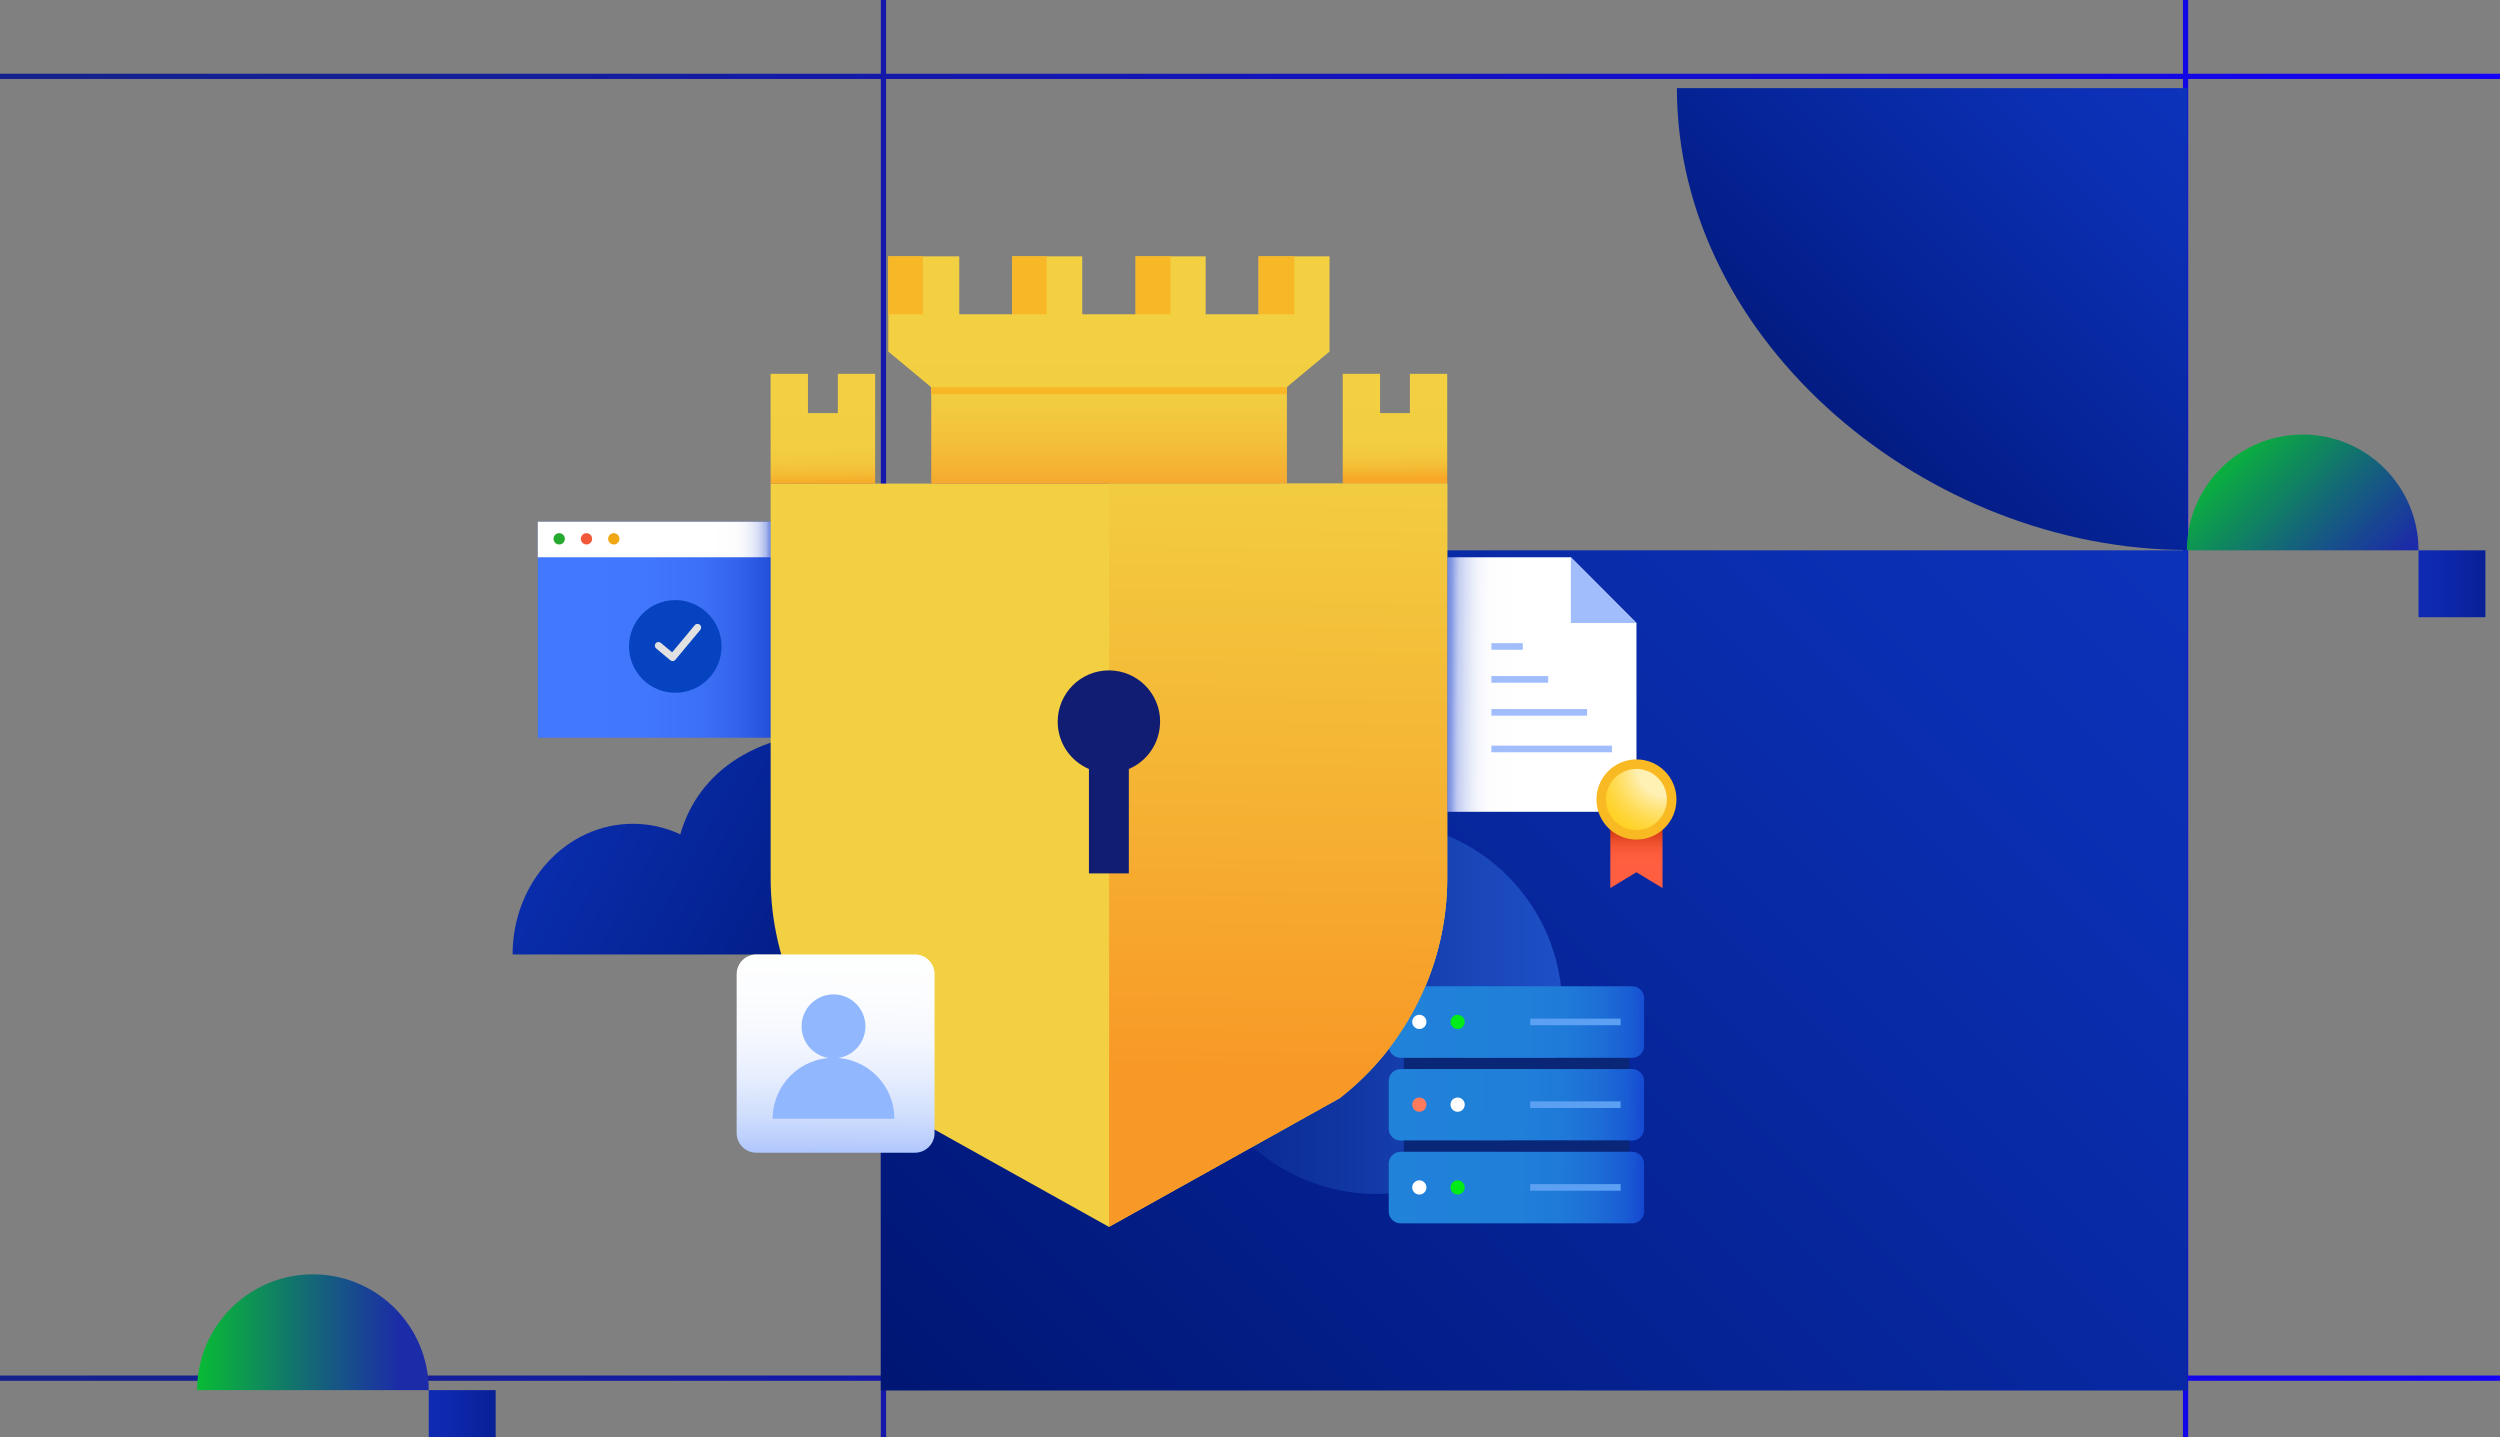 <svg width="595" height="342" viewBox="0 0 595 342" fill="none" xmlns="http://www.w3.org/2000/svg">
<rect x="0" y="0" width="595" height="342" fill="#808080" stroke="none"/>
<g clip-path="url(#clip0_1_910)">
<g clip-path="url(#clip1_1_910)">
<path d="M896 17.553H520.788V-301H519.539V17.553H210.888V-301H209.639V17.553H-13V18.801H209.639V327.38H-13V328.629H209.639V715H520.788V328.629H896V17.553ZM210.888 18.801H519.539V327.38H210.888V18.801ZM519.539 713.751H210.888V328.629H519.539V713.751ZM894.751 327.38H520.788V18.801H894.751V327.38Z" fill="url(#paint0_linear_1_910)"/>
<path d="M399.102 20.974C399.102 81.691 458.933 130.902 520.639 130.902V20.974H399.102Z" fill="url(#paint1_linear_1_910)"/>
<path d="M520.638 130.977H209.639V330.935H520.638V130.977Z" fill="url(#paint2_linear_1_910)"/>
<path d="M520.48 130.977C520.48 115.758 532.822 103.42 548.044 103.42C563.266 103.42 575.607 115.758 575.607 130.977" fill="url(#paint3_linear_1_910)"/>
<path d="M591.529 130.977H575.607V146.895H591.529V130.977Z" fill="url(#paint4_linear_1_910)"/>
<path d="M46.915 330.844C46.915 315.625 59.256 303.287 74.478 303.287C89.701 303.287 102.042 315.625 102.042 330.844" fill="url(#paint5_linear_1_910)"/>
<path d="M117.964 330.844H102.042V346.762H117.964V330.844Z" fill="url(#paint6_linear_1_910)"/>
<g clip-path="url(#clip2_1_910)">
<path d="M203.484 173.727C177.336 173.727 165.564 185.734 161.916 198.573C158.458 196.96 154.646 196.063 150.637 196.063C134.824 196.063 122 209.98 122 227.156H252.692C252.692 197.651 230.659 173.727 203.484 173.727Z" fill="url(#paint7_linear_1_910)"/>
<path d="M198.251 124.174H127.997V175.578H198.251V124.174Z" fill="url(#paint8_linear_1_910)"/>
<path d="M198.251 124.174H127.997V132.626H198.251V124.174Z" fill="url(#paint9_linear_1_910)"/>
<path d="M327.563 284.157C351.994 284.157 371.8 264.315 371.8 239.838C371.8 215.362 351.994 195.52 327.563 195.52C303.131 195.52 283.325 215.362 283.325 239.838C283.325 264.315 303.131 284.157 327.563 284.157Z" fill="url(#paint10_linear_1_910)"/>
<path d="M344.445 115.096V209C344.445 229.493 334.973 248.834 318.822 261.376L263.971 291.975H263.963L263.93 292L209.029 261.376C192.854 248.834 183.415 229.493 183.415 209V115.096H344.445Z" fill="#F2D042"/>
<path d="M199.402 88.966V98.323H192.296V88.966H183.407V115.104H190.3H192.296H199.402H203.164H208.282V88.966H199.402Z" fill="url(#paint11_linear_1_910)"/>
<path d="M335.557 88.966V98.323H328.451V88.966H319.57V115.104H326.463H328.451H335.557H339.319H344.437V88.966H335.557Z" fill="url(#paint12_linear_1_910)"/>
<path d="M316.432 61H299.542V74.802H286.949V61H270.272V74.802H257.572V61H240.896V74.802H228.302V61H211.412V83.674L221.632 92.167V115.104H306.287V92.109L316.432 83.674V61Z" fill="url(#paint13_linear_1_910)"/>
<path d="M219.643 61H211.412V74.802H219.643V61Z" fill="#F8B726"/>
<path d="M249.094 61H240.896V74.802H249.094V61Z" fill="#F8B726"/>
<path d="M278.57 61H270.272V74.802H278.57V61Z" fill="#F8B726"/>
<path d="M308.044 61H299.542V74.802H308.044V61Z" fill="#F8B726"/>
<path d="M306.287 92.167H221.632V93.829H306.287V92.167Z" fill="#F8B726"/>
<path d="M387.77 251.755H334.11V254.438H387.77V251.755Z" fill="#0A2677"/>
<path d="M388.485 234.736H333.33C331.778 234.736 330.521 235.996 330.521 237.55V248.941C330.521 250.495 331.778 251.755 333.33 251.755H388.485C390.037 251.755 391.295 250.495 391.295 248.941V237.55C391.295 235.996 390.037 234.736 388.485 234.736Z" fill="url(#paint14_linear_1_910)"/>
<path d="M337.799 244.908C338.733 244.908 339.491 244.149 339.491 243.213C339.491 242.276 338.733 241.517 337.799 241.517C336.864 241.517 336.106 242.276 336.106 243.213C336.106 244.149 336.864 244.908 337.799 244.908Z" fill="white"/>
<path d="M346.917 244.908C347.852 244.908 348.609 244.149 348.609 243.213C348.609 242.276 347.852 241.517 346.917 241.517C345.982 241.517 345.225 242.276 345.225 243.213C345.225 244.149 345.982 244.908 346.917 244.908Z" fill="#00EB17"/>
<path d="M385.708 242.431H364.193V244.003H385.708V242.431Z" fill="#5BA0F3"/>
<path d="M388.485 254.438H333.33C331.778 254.438 330.521 255.698 330.521 257.253V268.643C330.521 270.198 331.778 271.458 333.33 271.458H388.485C390.037 271.458 391.295 270.198 391.295 268.643V257.253C391.295 255.698 390.037 254.438 388.485 254.438Z" fill="url(#paint15_linear_1_910)"/>
<path d="M337.799 264.602C338.733 264.602 339.491 263.843 339.491 262.907C339.491 261.971 338.733 261.212 337.799 261.212C336.864 261.212 336.106 261.971 336.106 262.907C336.106 263.843 336.864 264.602 337.799 264.602Z" fill="#FF7B5C"/>
<path d="M346.917 264.602C347.852 264.602 348.609 263.843 348.609 262.907C348.609 261.971 347.852 261.212 346.917 261.212C345.982 261.212 345.225 261.971 345.225 262.907C345.225 263.843 345.982 264.602 346.917 264.602Z" fill="white"/>
<path d="M385.708 262.125H364.193V263.697H385.708V262.125Z" fill="#5BA0F3"/>
<path d="M387.77 271.45H334.11V274.133H387.77V271.45Z" fill="#0A2677"/>
<path d="M388.485 274.133H333.33C331.778 274.133 330.521 275.393 330.521 276.947V288.338C330.521 289.892 331.778 291.152 333.33 291.152H388.485C390.037 291.152 391.295 289.892 391.295 288.338V276.947C391.295 275.393 390.037 274.133 388.485 274.133Z" fill="url(#paint16_linear_1_910)"/>
<path d="M337.799 284.305C338.733 284.305 339.491 283.546 339.491 282.61C339.491 281.673 338.733 280.914 337.799 280.914C336.864 280.914 336.106 281.673 336.106 282.61C336.106 283.546 336.864 284.305 337.799 284.305Z" fill="white"/>
<path d="M346.917 284.305C347.852 284.305 348.609 283.546 348.609 282.61C348.609 281.673 347.852 280.914 346.917 280.914C345.982 280.914 345.225 281.673 345.225 282.61C345.225 283.546 345.982 284.305 346.917 284.305Z" fill="#00EB17"/>
<path d="M385.708 281.819H364.193V283.391H385.708V281.819Z" fill="#5BA0F3"/>
<path d="M217.745 227.156H180.006C177.42 227.156 175.323 229.256 175.323 231.847V269.656C175.323 272.246 177.42 274.347 180.006 274.347H217.745C220.331 274.347 222.428 272.246 222.428 269.656V231.847C222.428 229.256 220.331 227.156 217.745 227.156Z" fill="url(#paint17_linear_1_910)"/>
<path d="M133.09 129.589C133.834 129.589 134.438 128.985 134.438 128.239C134.438 127.494 133.834 126.889 133.09 126.889C132.346 126.889 131.743 127.494 131.743 128.239C131.743 128.985 132.346 129.589 133.09 129.589Z" fill="#26A92F"/>
<path d="M139.581 129.589C140.325 129.589 140.928 128.985 140.928 128.239C140.928 127.494 140.325 126.889 139.581 126.889C138.837 126.889 138.233 127.494 138.233 128.239C138.233 128.985 138.837 129.589 139.581 129.589Z" fill="#F1593A"/>
<path d="M146.079 129.589C146.823 129.589 147.426 128.985 147.426 128.239C147.426 127.494 146.823 126.889 146.079 126.889C145.335 126.889 144.731 127.494 144.731 128.239C144.731 128.985 145.335 129.589 146.079 129.589Z" fill="#F1A714"/>
<path d="M160.717 164.879C166.797 164.879 171.725 159.942 171.725 153.851C171.725 147.76 166.797 142.823 160.717 142.823C154.637 142.823 149.709 147.76 149.709 153.851C149.709 159.942 154.637 164.879 160.717 164.879Z" fill="#0543C0"/>
<path d="M160.068 157.332C159.871 157.332 159.674 157.266 159.518 157.135L156.158 154.32C155.796 154.016 155.747 153.472 156.051 153.102C156.355 152.732 156.897 152.691 157.267 152.995L159.97 155.25L165.35 148.79C165.654 148.419 166.197 148.378 166.566 148.683C166.928 148.987 166.977 149.53 166.673 149.901L160.742 157.028C160.569 157.234 160.323 157.341 160.076 157.341L160.068 157.332Z" fill="#E1E1E1"/>
<path d="M389.479 148.271V193.207H344.437V132.626H373.862L389.479 148.271Z" fill="url(#paint18_linear_1_910)"/>
<path d="M389.479 148.271H373.862V132.626L389.479 148.271Z" fill="#A1BDFC"/>
<path d="M395.681 211.362L389.462 207.593L383.252 211.362V195.528H395.681V211.362Z" fill="url(#paint19_linear_1_910)"/>
<path d="M389.479 199.816C394.738 199.816 399 195.545 399 190.277C399 185.009 394.738 180.738 389.479 180.738C384.221 180.738 379.958 185.009 379.958 190.277C379.958 195.545 384.221 199.816 389.479 199.816Z" fill="#F9B923"/>
<path d="M368.482 160.904H354.952V162.484H368.482V160.904Z" fill="#A1BDFC"/>
<path d="M362.428 153.069H354.952V154.649H362.428V153.069Z" fill="#A1BDFC"/>
<path d="M377.732 168.747H354.952V170.327H377.732V168.747Z" fill="#A1BDFC"/>
<path d="M383.647 177.463H354.952V179.043H383.647V177.463Z" fill="#A1BDFC"/>
<path d="M389.463 197.544C393.469 197.544 396.717 194.291 396.717 190.277C396.717 186.264 393.469 183.01 389.463 183.01C385.457 183.01 382.209 186.264 382.209 190.277C382.209 194.291 385.457 197.544 389.463 197.544Z" fill="url(#paint20_radial_1_910)"/>
<path d="M198.374 251.887C202.571 251.887 205.973 248.479 205.973 244.274C205.973 240.07 202.571 236.661 198.374 236.661C194.178 236.661 190.775 240.07 190.775 244.274C190.775 248.479 194.178 251.887 198.374 251.887Z" fill="#91B8FF"/>
<path d="M183.892 266.273C183.892 258.257 190.373 251.763 198.375 251.763C206.376 251.763 212.858 258.257 212.858 266.273H183.9H183.892Z" fill="#91B8FF"/>
<path d="M344.445 115.096V209C344.445 229.493 334.973 248.834 318.822 261.376L263.971 291.975H263.963V115.096H344.445Z" fill="url(#paint21_linear_1_910)"/>
<path d="M276.112 171.768C276.112 165.027 270.658 159.554 263.921 159.554C257.185 159.554 251.73 165.019 251.73 171.768C251.73 176.821 254.795 181.158 259.165 183.018V207.865H268.661V183.018C273.032 181.166 276.096 176.829 276.096 171.768H276.112Z" fill="#101D72"/>
</g>
</g>
</g>
<defs>
<linearGradient id="paint0_linear_1_910" x1="-33.577" y1="204.581" x2="825.859" y2="209.796" gradientUnits="userSpaceOnUse">
<stop offset="0.02" stop-color="#15238B"/>
<stop offset="0.14" stop-color="#141F95"/>
<stop offset="0.34" stop-color="#1417B2"/>
<stop offset="0.61" stop-color="#1409E0"/>
<stop offset="0.77" stop-color="#1400FF"/>
<stop offset="0.99" stop-color="#091555"/>
</linearGradient>
<linearGradient id="paint1_linear_1_910" x1="521.713" y1="14.123" x2="390.247" y2="145.619" gradientUnits="userSpaceOnUse">
<stop offset="0.02" stop-color="#0D33BC"/>
<stop offset="0.18" stop-color="#0B2FB2"/>
<stop offset="0.46" stop-color="#062498"/>
<stop offset="0.77" stop-color="#001674"/>
</linearGradient>
<linearGradient id="paint2_linear_1_910" x1="507.939" y1="88.193" x2="117.656" y2="478.569" gradientUnits="userSpaceOnUse">
<stop offset="0.02" stop-color="#0D33BC"/>
<stop offset="0.17" stop-color="#0A2EB0"/>
<stop offset="0.45" stop-color="#052292"/>
<stop offset="0.69" stop-color="#001674"/>
</linearGradient>
<linearGradient id="paint3_linear_1_910" x1="564.798" y1="142.017" x2="480.546" y2="57.744" gradientUnits="userSpaceOnUse">
<stop offset="0.02" stop-color="#1C2BA8"/>
<stop offset="0.21" stop-color="#136B74"/>
<stop offset="0.61" stop-color="#00FF00"/>
</linearGradient>
<linearGradient id="paint4_linear_1_910" x1="576.981" y1="138.936" x2="611.182" y2="138.936" gradientUnits="userSpaceOnUse">
<stop offset="0.02" stop-color="#0F2AB2"/>
<stop offset="0.2" stop-color="#0C26A8"/>
<stop offset="0.51" stop-color="#061E8F"/>
<stop offset="0.77" stop-color="#001674"/>
</linearGradient>
<linearGradient id="paint5_linear_1_910" x1="97.895" y1="317.065" x2="-21.286" y2="317.065" gradientUnits="userSpaceOnUse">
<stop offset="0.02" stop-color="#1C2BA8"/>
<stop offset="0.21" stop-color="#136B74"/>
<stop offset="0.61" stop-color="#00FF00"/>
</linearGradient>
<linearGradient id="paint6_linear_1_910" x1="103.408" y1="338.803" x2="137.616" y2="338.803" gradientUnits="userSpaceOnUse">
<stop offset="0.02" stop-color="#0F2AB2"/>
<stop offset="0.2" stop-color="#0C26A8"/>
<stop offset="0.51" stop-color="#061E8F"/>
<stop offset="0.77" stop-color="#001674"/>
</linearGradient>
<linearGradient id="paint7_linear_1_910" x1="103.336" y1="163.859" x2="347.664" y2="300.063" gradientUnits="userSpaceOnUse">
<stop offset="0.02" stop-color="#0D33BB"/>
<stop offset="0.16" stop-color="#092CAA"/>
<stop offset="0.44" stop-color="#011A7E"/>
<stop offset="0.51" stop-color="#001674"/>
</linearGradient>
<linearGradient id="paint8_linear_1_910" x1="117.252" y1="149.876" x2="226.963" y2="149.876" gradientUnits="userSpaceOnUse">
<stop offset="0.02" stop-color="#4379FF"/>
<stop offset="0.33" stop-color="#4177FD"/>
<stop offset="0.45" stop-color="#3C70F7"/>
<stop offset="0.53" stop-color="#3464EC"/>
<stop offset="0.59" stop-color="#2753DD"/>
<stop offset="0.64" stop-color="#1B42CD"/>
</linearGradient>
<linearGradient id="paint9_linear_1_910" x1="152.174" y1="128.396" x2="203.312" y2="128.396" gradientUnits="userSpaceOnUse">
<stop offset="0.33" stop-color="white"/>
<stop offset="0.45" stop-color="#FDFDFE"/>
<stop offset="0.49" stop-color="#F6F7FD"/>
<stop offset="0.52" stop-color="#EAEEFA"/>
<stop offset="0.55" stop-color="#D9DFF6"/>
<stop offset="0.57" stop-color="#C3CDF1"/>
<stop offset="0.59" stop-color="#A8B7EC"/>
<stop offset="0.6" stop-color="#879CE4"/>
<stop offset="0.62" stop-color="#627CDC"/>
<stop offset="0.63" stop-color="#395AD3"/>
<stop offset="0.64" stop-color="#1B42CD"/>
</linearGradient>
<linearGradient id="paint10_linear_1_910" x1="437.512" y1="239.838" x2="207.37" y2="239.838" gradientUnits="userSpaceOnUse">
<stop offset="0.02" stop-color="#2964E4"/>
<stop offset="0.13" stop-color="#255DDA"/>
<stop offset="0.33" stop-color="#1C4BC0"/>
<stop offset="0.58" stop-color="#0C2E97"/>
<stop offset="0.77" stop-color="#001674"/>
</linearGradient>
<linearGradient id="paint11_linear_1_910" x1="195.705" y1="88.719" x2="196.15" y2="131.144" gradientUnits="userSpaceOnUse">
<stop offset="0.18" stop-color="#F2D042"/>
<stop offset="0.42" stop-color="#F2CE40"/>
<stop offset="0.51" stop-color="#F3C73C"/>
<stop offset="0.57" stop-color="#F4BB34"/>
<stop offset="0.62" stop-color="#F7AA28"/>
<stop offset="0.63" stop-color="#F8A726"/>
</linearGradient>
<linearGradient id="paint12_linear_1_910" x1="331.852" y1="87.295" x2="332.297" y2="129.712" gradientUnits="userSpaceOnUse">
<stop offset="0.18" stop-color="#F2D042"/>
<stop offset="0.42" stop-color="#F2CE40"/>
<stop offset="0.51" stop-color="#F3C73C"/>
<stop offset="0.57" stop-color="#F4BB34"/>
<stop offset="0.62" stop-color="#F7AA28"/>
<stop offset="0.63" stop-color="#F8A726"/>
</linearGradient>
<linearGradient id="paint13_linear_1_910" x1="263.922" y1="57.395" x2="263.922" y2="151.481" gradientUnits="userSpaceOnUse">
<stop offset="0.3" stop-color="#F2D042"/>
<stop offset="0.41" stop-color="#F2CC40"/>
<stop offset="0.5" stop-color="#F3C13A"/>
<stop offset="0.59" stop-color="#F5AF31"/>
<stop offset="0.67" stop-color="#F89826"/>
</linearGradient>
<linearGradient id="paint14_linear_1_910" x1="324.589" y1="243.336" x2="438.613" y2="243.049" gradientUnits="userSpaceOnUse">
<stop offset="0.06" stop-color="#2182DA"/>
<stop offset="0.33" stop-color="#2080D9"/>
<stop offset="0.43" stop-color="#1F79D8"/>
<stop offset="0.5" stop-color="#1D6DD6"/>
<stop offset="0.56" stop-color="#195CD4"/>
<stop offset="0.6" stop-color="#1546D0"/>
<stop offset="0.61" stop-color="#1542D0"/>
</linearGradient>
<linearGradient id="paint15_linear_1_910" x1="322.47" y1="262.323" x2="438.219" y2="264.184" gradientUnits="userSpaceOnUse">
<stop offset="0.06" stop-color="#2182DA"/>
<stop offset="0.33" stop-color="#2080D9"/>
<stop offset="0.43" stop-color="#1F79D8"/>
<stop offset="0.5" stop-color="#1D6DD6"/>
<stop offset="0.56" stop-color="#195CD4"/>
<stop offset="0.6" stop-color="#1546D0"/>
<stop offset="0.61" stop-color="#1542D0"/>
</linearGradient>
<linearGradient id="paint16_linear_1_910" x1="322.149" y1="282.017" x2="437.898" y2="283.878" gradientUnits="userSpaceOnUse">
<stop offset="0.06" stop-color="#2182DA"/>
<stop offset="0.33" stop-color="#2080D9"/>
<stop offset="0.43" stop-color="#1F79D8"/>
<stop offset="0.5" stop-color="#1D6DD6"/>
<stop offset="0.56" stop-color="#195CD4"/>
<stop offset="0.6" stop-color="#1546D0"/>
<stop offset="0.61" stop-color="#1542D0"/>
</linearGradient>
<linearGradient id="paint17_linear_1_910" x1="199.147" y1="213.173" x2="198.545" y2="295.745" gradientUnits="userSpaceOnUse">
<stop offset="0.05" stop-color="white"/>
<stop offset="0.28" stop-color="#FCFDFE"/>
<stop offset="0.42" stop-color="#F4F7FE"/>
<stop offset="0.53" stop-color="#E5EDFE"/>
<stop offset="0.63" stop-color="#D1DFFD"/>
<stop offset="0.72" stop-color="#B7CCFD"/>
<stop offset="0.8" stop-color="#97B6FC"/>
<stop offset="0.83" stop-color="#8AADFC"/>
</linearGradient>
<linearGradient id="paint18_linear_1_910" x1="389.972" y1="163.077" x2="307.543" y2="162.65" gradientUnits="userSpaceOnUse">
<stop offset="0.34" stop-color="white"/>
<stop offset="0.43" stop-color="#FDFDFE"/>
<stop offset="0.46" stop-color="#F6F7FD"/>
<stop offset="0.48" stop-color="#EAEEFA"/>
<stop offset="0.5" stop-color="#D9DFF6"/>
<stop offset="0.52" stop-color="#C3CDF1"/>
<stop offset="0.53" stop-color="#A8B7EC"/>
<stop offset="0.54" stop-color="#879CE4"/>
<stop offset="0.56" stop-color="#627CDC"/>
<stop offset="0.57" stop-color="#1B42CD"/>
</linearGradient>
<linearGradient id="paint19_linear_1_910" x1="389.462" y1="192.507" x2="389.462" y2="211.42" gradientUnits="userSpaceOnUse">
<stop offset="0.24" stop-color="#CB330A"/>
<stop offset="0.32" stop-color="#DC411B"/>
<stop offset="0.43" stop-color="#EF512F"/>
<stop offset="0.54" stop-color="#FB5A3B"/>
<stop offset="0.65" stop-color="#FF5E40"/>
</linearGradient>
<radialGradient id="paint20_radial_1_910" cx="0" cy="0" r="1" gradientUnits="userSpaceOnUse" gradientTransform="translate(396.298 182.919) scale(28.416 28.468)">
<stop offset="0.23" stop-color="#FFF0B4"/>
<stop offset="0.26" stop-color="#FFECA2"/>
<stop offset="0.35" stop-color="#FFE377"/>
<stop offset="0.44" stop-color="#FFDB52"/>
<stop offset="0.53" stop-color="#FFD534"/>
<stop offset="0.63" stop-color="#FFD01D"/>
<stop offset="0.74" stop-color="#FFCC0C"/>
<stop offset="0.85" stop-color="#FFCA03"/>
<stop offset="1" stop-color="#FFCA00"/>
</radialGradient>
<linearGradient id="paint21_linear_1_910" x1="305.35" y1="73.822" x2="302.481" y2="294.041" gradientUnits="userSpaceOnUse">
<stop offset="0.14" stop-color="#F2D042"/>
<stop offset="0.53" stop-color="#F5B233"/>
<stop offset="0.83" stop-color="#F89826"/>
</linearGradient>
<clipPath id="clip0_1_910">
<rect width="595" height="342" fill="white"/>
</clipPath>
<clipPath id="clip1_1_910">
<rect width="909" height="1016" fill="white" transform="translate(-13 -301)"/>
</clipPath>
<clipPath id="clip2_1_910">
<rect width="277" height="231" fill="white" transform="translate(122 61)"/>
</clipPath>
</defs>
</svg>
